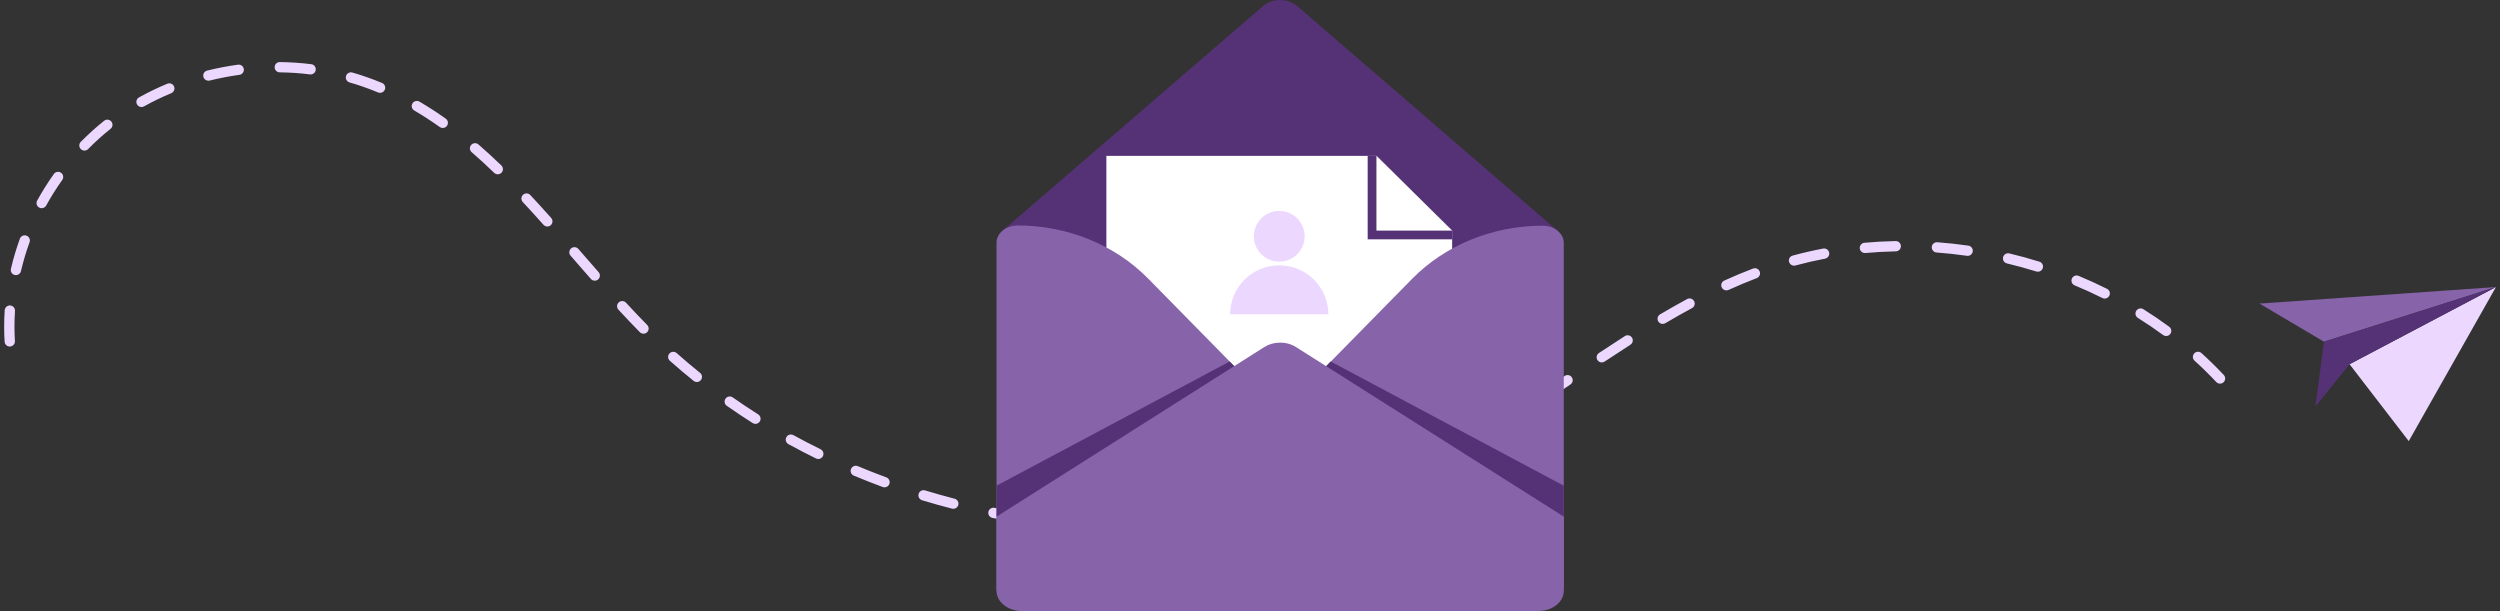 <svg width="401" height="98" viewBox="0 0 401 98" fill="none" xmlns="http://www.w3.org/2000/svg">
<rect x="0" y="0" width="401" height="98" fill="#333333" stroke="none"/>
<path d="M182.469 85.375H182.33C181.874 85.375 181.504 85.005 181.505 84.55C181.505 84.095 181.875 83.727 182.331 83.727H182.47C184.059 83.727 185.668 83.694 187.253 83.628C187.71 83.609 188.094 83.963 188.113 84.417C188.132 84.872 187.777 85.256 187.321 85.275C185.715 85.342 184.082 85.376 182.47 85.376L182.469 85.375ZM175.727 85.181C175.711 85.181 175.695 85.181 175.679 85.18C174.027 85.085 172.352 84.953 170.704 84.789C170.249 84.744 169.918 84.34 169.963 83.888C170.009 83.434 170.413 83.104 170.867 83.149C172.493 83.312 174.144 83.441 175.773 83.534C176.228 83.561 176.577 83.949 176.551 84.404C176.525 84.843 176.162 85.181 175.727 85.181ZM193.877 84.813C193.458 84.813 193.098 84.496 193.056 84.07C193.011 83.617 193.343 83.214 193.796 83.169C195.425 83.008 197.069 82.808 198.68 82.577C199.131 82.512 199.551 82.825 199.615 83.275C199.681 83.725 199.367 84.143 198.916 84.207C197.279 84.442 195.612 84.645 193.959 84.808C193.931 84.81 193.904 84.812 193.876 84.812L193.877 84.813ZM164.231 83.955C164.189 83.955 164.145 83.952 164.102 83.945C162.466 83.69 160.813 83.396 159.189 83.072C158.741 82.983 158.451 82.549 158.54 82.102C158.629 81.656 159.065 81.367 159.512 81.455C161.113 81.775 162.743 82.064 164.357 82.316C164.808 82.386 165.117 82.808 165.046 83.258C164.982 83.664 164.63 83.954 164.23 83.954L164.231 83.955ZM205.307 83.083C204.923 83.083 204.579 82.815 204.498 82.425C204.407 81.979 204.694 81.543 205.141 81.452C206.745 81.123 208.358 80.754 209.935 80.355C210.378 80.243 210.826 80.51 210.939 80.952C211.051 81.393 210.783 81.841 210.341 81.953C208.739 82.358 207.102 82.732 205.473 83.066C205.417 83.078 205.361 83.083 205.306 83.083H205.307ZM152.911 81.614C152.842 81.614 152.772 81.606 152.703 81.588C151.097 81.173 149.48 80.718 147.899 80.237C147.463 80.104 147.217 79.643 147.351 79.208C147.484 78.773 147.945 78.528 148.381 78.661C149.94 79.136 151.534 79.584 153.118 79.994C153.559 80.108 153.825 80.557 153.71 80.998C153.613 81.369 153.278 81.615 152.911 81.615V81.614ZM216.49 80.162C216.141 80.162 215.816 79.939 215.704 79.589C215.564 79.156 215.804 78.692 216.237 78.552C217.795 78.053 219.358 77.512 220.882 76.943C221.31 76.783 221.785 77 221.945 77.426C222.105 77.852 221.888 78.328 221.461 78.487C219.913 79.065 218.326 79.615 216.742 80.122C216.658 80.149 216.573 80.162 216.489 80.162H216.49ZM141.878 78.168C141.783 78.168 141.687 78.151 141.593 78.117C140.035 77.543 138.472 76.928 136.949 76.29C136.529 76.114 136.33 75.631 136.507 75.211C136.684 74.792 137.168 74.594 137.588 74.77C139.09 75.4 140.63 76.006 142.165 76.571C142.593 76.728 142.812 77.203 142.654 77.63C142.531 77.963 142.215 78.168 141.879 78.168L141.878 78.168ZM227.281 76.028C226.967 76.028 226.666 75.847 226.528 75.543C226.341 75.128 226.526 74.639 226.942 74.453C228.434 73.782 229.923 73.067 231.37 72.327C231.776 72.119 232.274 72.279 232.482 72.684C232.69 73.089 232.53 73.586 232.123 73.793C230.653 74.546 229.138 75.272 227.621 75.954C227.511 76.004 227.395 76.028 227.281 76.028ZM131.255 73.623C131.133 73.623 131.008 73.596 130.89 73.538C129.399 72.805 127.908 72.032 126.461 71.238C126.061 71.019 125.916 70.518 126.135 70.119C126.355 69.721 126.857 69.575 127.257 69.795C128.682 70.576 130.15 71.339 131.62 72.06C132.03 72.261 132.198 72.754 131.997 73.163C131.853 73.455 131.56 73.624 131.255 73.624V73.623ZM237.533 70.703C237.25 70.703 236.974 70.557 236.82 70.296C236.589 69.903 236.721 69.398 237.115 69.168C238.467 68.377 239.846 67.542 241.328 66.614C241.715 66.372 242.225 66.489 242.468 66.874C242.711 67.26 242.593 67.769 242.207 68.011C240.71 68.948 239.318 69.791 237.951 70.591C237.819 70.667 237.675 70.703 237.533 70.703V70.703ZM121.171 67.987C121.02 67.987 120.867 67.946 120.729 67.858C119.324 66.969 117.927 66.038 116.576 65.091C116.202 64.829 116.113 64.314 116.375 63.943C116.638 63.57 117.153 63.481 117.526 63.743C118.856 64.676 120.23 65.593 121.613 66.468C121.998 66.711 122.113 67.221 121.869 67.605C121.712 67.852 121.444 67.988 121.171 67.988L121.171 67.987ZM247.317 64.556C247.049 64.556 246.787 64.427 246.627 64.187C246.375 63.808 246.479 63.296 246.859 63.045C248.252 62.124 249.661 61.182 250.975 60.3C251.353 60.046 251.867 60.146 252.121 60.524C252.376 60.902 252.276 61.414 251.897 61.668C250.58 62.551 249.168 63.496 247.771 64.419C247.631 64.512 247.472 64.556 247.316 64.556H247.317ZM356.093 61.536C355.872 61.536 355.652 61.449 355.49 61.276C354.386 60.101 353.215 58.95 352.007 57.855C351.669 57.549 351.644 57.027 351.952 56.69C352.259 56.353 352.781 56.329 353.119 56.635C354.359 57.76 355.562 58.942 356.697 60.149C357.008 60.481 356.992 61.003 356.659 61.314C356.499 61.463 356.297 61.536 356.094 61.536H356.093ZM111.773 61.275C111.591 61.275 111.408 61.216 111.255 61.093C109.96 60.051 108.677 58.966 107.444 57.869C107.104 57.565 107.074 57.045 107.378 56.705C107.682 56.366 108.204 56.336 108.544 56.639C109.757 57.719 111.018 58.786 112.292 59.81C112.647 60.096 112.703 60.614 112.416 60.968C112.253 61.17 112.014 61.275 111.773 61.275ZM256.926 58.134C256.658 58.134 256.397 58.005 256.237 57.766C255.984 57.387 256.088 56.875 256.468 56.624C258.009 55.602 259.369 54.714 260.626 53.908C261.01 53.661 261.521 53.773 261.768 54.156C262.015 54.539 261.903 55.048 261.519 55.295C260.269 56.096 258.916 56.979 257.382 57.995C257.242 58.089 257.083 58.133 256.925 58.133L256.926 58.134ZM1.565 55.583C1.132 55.583 0.769 55.247 0.742 54.81C0.692 54.012 0.667 53.198 0.667 52.393C0.667 51.523 0.696 50.638 0.754 49.764C0.785 49.31 1.179 48.967 1.633 48.996C2.088 49.026 2.433 49.419 2.403 49.873C2.348 50.711 2.32 51.558 2.32 52.393C2.32 53.165 2.343 53.943 2.391 54.708C2.419 55.162 2.073 55.553 1.618 55.581C1.601 55.582 1.583 55.583 1.566 55.583H1.565ZM347.452 53.896C347.282 53.896 347.11 53.844 346.963 53.736C345.662 52.78 344.3 51.856 342.916 50.99C342.529 50.748 342.413 50.24 342.655 49.855C342.897 49.469 343.407 49.353 343.794 49.594C345.212 50.482 346.608 51.429 347.942 52.409C348.31 52.678 348.389 53.194 348.118 53.561C347.956 53.78 347.705 53.896 347.452 53.896ZM103.219 53.526C103.005 53.526 102.791 53.444 102.63 53.28C101.529 52.163 100.407 50.984 99.198 49.673C98.889 49.338 98.91 48.817 99.247 48.508C99.582 48.2 100.105 48.222 100.414 48.557C101.611 49.855 102.721 51.022 103.808 52.125C104.128 52.45 104.124 52.971 103.799 53.29C103.637 53.447 103.428 53.526 103.219 53.526H103.219ZM266.695 51.958C266.412 51.958 266.137 51.813 265.983 51.553C265.751 51.162 265.881 50.656 266.273 50.424C267.76 49.547 269.219 48.721 270.613 47.97C271.014 47.753 271.516 47.902 271.732 48.303C271.949 48.703 271.8 49.203 271.399 49.419C270.024 50.16 268.583 50.975 267.115 51.842C266.983 51.92 266.838 51.958 266.695 51.958ZM337.595 47.888C337.471 47.888 337.344 47.86 337.225 47.801C335.777 47.077 334.277 46.393 332.771 45.769C332.35 45.594 332.151 45.112 332.326 44.692C332.501 44.272 332.984 44.072 333.406 44.248C334.947 44.887 336.482 45.587 337.966 46.328C338.374 46.532 338.539 47.027 338.334 47.434C338.19 47.722 337.898 47.89 337.595 47.89V47.888ZM276.917 46.577C276.603 46.577 276.303 46.398 276.164 46.094C275.975 45.68 276.159 45.191 276.574 45.002C278.122 44.3 279.675 43.65 281.189 43.074C281.615 42.911 282.092 43.124 282.255 43.549C282.418 43.974 282.205 44.45 281.778 44.613C280.296 45.178 278.776 45.813 277.259 46.502C277.148 46.552 277.032 46.576 276.917 46.576V46.577ZM95.399 45.023C95.169 45.023 94.94 44.928 94.777 44.742C93.806 43.636 92.823 42.506 91.873 41.413L91.52 41.008C91.221 40.664 91.258 40.144 91.603 39.845C91.947 39.547 92.469 39.584 92.768 39.928L93.121 40.333C94.07 41.425 95.051 42.553 96.019 43.656C96.32 43.999 96.285 44.519 95.942 44.819C95.784 44.956 95.59 45.023 95.398 45.023H95.399ZM2.555 44.132C2.493 44.132 2.429 44.124 2.367 44.11C1.922 44.006 1.646 43.564 1.75 43.121C2.13 41.497 2.614 39.872 3.188 38.291C3.343 37.864 3.816 37.642 4.246 37.797C4.675 37.952 4.897 38.424 4.742 38.852C4.19 40.373 3.725 41.935 3.36 43.495C3.27 43.875 2.931 44.132 2.556 44.132L2.555 44.132ZM326.878 43.584C326.796 43.584 326.713 43.572 326.632 43.547C325.08 43.064 323.491 42.629 321.907 42.252C321.464 42.147 321.189 41.702 321.295 41.259C321.401 40.817 321.846 40.543 322.29 40.649C323.91 41.034 325.537 41.48 327.124 41.974C327.559 42.109 327.802 42.571 327.667 43.005C327.557 43.358 327.231 43.584 326.879 43.584H326.878ZM287.76 42.615C287.397 42.615 287.064 42.373 286.964 42.007C286.844 41.567 287.104 41.114 287.544 40.996C289.144 40.561 290.789 40.182 292.434 39.868C292.88 39.783 293.314 40.076 293.4 40.523C293.486 40.969 293.192 41.401 292.744 41.487C291.141 41.792 289.537 42.162 287.978 42.586C287.905 42.606 287.832 42.615 287.76 42.615ZM315.61 41.038C315.57 41.038 315.53 41.036 315.491 41.03C313.878 40.798 312.239 40.619 310.621 40.499C310.166 40.465 309.825 40.069 309.858 39.615C309.892 39.161 310.288 38.82 310.744 38.855C312.4 38.979 314.077 39.161 315.727 39.399C316.179 39.464 316.492 39.882 316.427 40.332C316.367 40.743 316.015 41.038 315.611 41.038H315.61ZM299.13 40.585C298.707 40.585 298.347 40.264 298.308 39.836C298.267 39.382 298.601 38.982 299.056 38.941C300.707 38.791 302.392 38.699 304.063 38.668C304.067 38.668 304.073 38.668 304.078 38.668C304.528 38.668 304.895 39.026 304.904 39.476C304.912 39.931 304.549 40.307 304.093 40.316C302.462 40.346 300.817 40.436 299.204 40.582C299.179 40.584 299.154 40.585 299.128 40.585H299.13ZM87.793 36.33C87.565 36.33 87.338 36.237 87.175 36.053C85.973 34.705 84.887 33.512 83.856 32.408C83.546 32.075 83.564 31.554 83.898 31.244C84.231 30.934 84.754 30.952 85.065 31.285C86.105 32.399 87.199 33.601 88.41 34.959C88.713 35.299 88.683 35.819 88.341 36.122C88.184 36.261 87.988 36.33 87.793 36.33ZM6.684 33.395C6.549 33.395 6.414 33.362 6.287 33.294C5.887 33.075 5.741 32.574 5.96 32.175C6.768 30.706 7.67 29.27 8.641 27.907C8.905 27.536 9.421 27.449 9.792 27.713C10.164 27.976 10.252 28.49 9.987 28.861C9.054 30.172 8.186 31.554 7.408 32.968C7.258 33.241 6.975 33.395 6.683 33.395H6.684ZM79.844 27.957C79.637 27.957 79.429 27.88 79.269 27.725C78.047 26.544 76.832 25.429 75.657 24.412C75.312 24.113 75.275 23.593 75.574 23.249C75.873 22.906 76.395 22.869 76.74 23.167C77.937 24.204 79.176 25.34 80.419 26.541C80.747 26.857 80.755 27.379 80.437 27.706C80.275 27.872 80.06 27.956 79.844 27.956V27.957ZM13.546 24.155C13.338 24.155 13.129 24.076 12.968 23.92C12.642 23.602 12.637 23.079 12.956 22.755C14.137 21.552 15.398 20.414 16.704 19.373C17.06 19.089 17.58 19.148 17.864 19.503C18.149 19.858 18.091 20.377 17.735 20.66C16.48 21.66 15.27 22.752 14.136 23.907C13.974 24.072 13.76 24.155 13.545 24.155H13.546ZM71.019 20.529C70.853 20.529 70.686 20.479 70.54 20.375C69.187 19.413 67.81 18.521 66.449 17.724C66.056 17.495 65.924 16.99 66.155 16.596C66.386 16.204 66.892 16.073 67.286 16.303C68.689 17.125 70.107 18.043 71.5 19.033C71.871 19.297 71.958 19.812 71.693 20.182C71.532 20.408 71.277 20.529 71.02 20.529H71.019ZM22.699 17.168C22.41 17.168 22.129 17.017 21.978 16.747C21.755 16.35 21.897 15.848 22.296 15.626C23.749 14.813 25.279 14.074 26.838 13.426C27.259 13.251 27.743 13.451 27.918 13.87C28.093 14.29 27.894 14.772 27.472 14.947C25.971 15.569 24.5 16.281 23.102 17.063C22.974 17.135 22.836 17.168 22.699 17.168H22.699ZM60.963 14.892C60.857 14.892 60.75 14.871 60.645 14.828C59.849 14.498 59.035 14.187 58.227 13.905C57.519 13.658 56.791 13.428 56.065 13.22C55.626 13.095 55.373 12.638 55.499 12.201C55.624 11.763 56.082 11.51 56.521 11.636C57.278 11.853 58.035 12.093 58.773 12.351C59.611 12.643 60.455 12.965 61.281 13.308C61.702 13.483 61.901 13.966 61.726 14.386C61.594 14.702 61.287 14.893 60.963 14.893V14.892ZM33.424 12.946C33.054 12.946 32.717 12.697 32.623 12.322C32.513 11.88 32.782 11.433 33.225 11.323C34.849 10.919 36.516 10.6 38.179 10.374C38.631 10.313 39.047 10.629 39.108 11.079C39.169 11.53 38.853 11.945 38.401 12.006C36.798 12.224 35.191 12.531 33.625 12.922C33.558 12.938 33.49 12.946 33.424 12.946ZM49.824 11.937C49.79 11.937 49.755 11.935 49.721 11.931C48.126 11.733 46.494 11.623 44.871 11.605C44.415 11.6 44.049 11.227 44.054 10.772C44.059 10.317 44.434 9.952 44.889 9.957C46.574 9.976 48.268 10.09 49.924 10.295C50.377 10.351 50.698 10.762 50.642 11.214C50.59 11.631 50.234 11.937 49.824 11.937Z" fill="#ECD8FF"/>
<path d="M400.353 46.037L388.294 67.341L386.363 70.755L383.736 67.341L376.869 58.42L400.353 46.037Z" fill="#ECD8FF"/>
<path d="M400.353 46.037L372.76 54.807L362.424 48.694L400.353 46.037Z" fill="#8763A9"/>
<path d="M400.352 46.037L376.869 58.42L371.394 65.187L372.76 54.807L400.352 46.037Z" fill="#553276"/>
<path d="M249.915 37.077L247.72 50.655L247.299 53.261C247.299 55.279 242.977 81.862 240.738 81.862L205.336 57.464L166.046 84.653C163.808 84.653 161.455 56.048 161.455 54.03L161.298 50.655L160.671 37.116L166.988 31.672L202.811 0.796C204.289 -0.265 206.384 -0.265 207.862 0.796L243.651 31.672L249.915 37.077Z" fill="#553276"/>
<path d="M232.924 36.993V78.522H177.463V25.003H220.781L232.924 36.993Z" fill="white"/>
<path d="M232.924 36.993V38.394H219.376V24.951L220.781 25.003L232.924 36.993Z" fill="#553276"/>
<path d="M232.924 36.993H220.781V25.003L232.924 36.993Z" fill="white"/>
<path d="M206.198 65.386L226.502 44.728C231.835 39.302 239.446 36.202 247.433 36.202C249.309 36.202 250.83 37.435 250.83 38.955V94.17C250.83 95.69 248.294 97.999 246.418 97.999H234.881L206.198 68.815C205.239 67.839 205.239 66.361 206.198 65.385V65.386Z" fill="#8763A9"/>
<path d="M204.474 65.349L184.171 44.691C178.838 39.266 171.227 36.165 163.24 36.165C161.364 36.165 159.843 37.398 159.843 38.918V94.464C159.843 95.984 162.02 98 163.896 98L175.792 97.962L204.475 68.778C205.434 67.802 205.434 66.324 204.475 65.348L204.474 65.349Z" fill="#8763A9"/>
<path d="M250.83 82.87V94.778C250.83 96.557 249.015 98 246.777 98H163.895C161.657 98 159.842 96.557 159.842 94.778V82.87L202.811 55.659C203.509 55.217 204.347 54.983 205.193 54.959C206.133 54.933 207.082 55.167 207.861 55.659L250.83 82.87Z" fill="#8763A9"/>
<path d="M159.843 77.904L197.235 57.983L197.966 58.727L159.843 82.869V77.904Z" fill="#553276"/>
<path d="M250.83 77.904L213.438 57.983L212.707 58.727L250.83 82.869V77.904Z" fill="#553276"/>
<path d="M205.193 42.558C200.841 42.558 197.313 46.076 197.313 50.416H213.072C213.072 46.076 209.545 42.558 205.193 42.558Z" fill="#ECD8FF"/>
<path d="M205.193 41.965C207.445 41.965 209.27 40.145 209.27 37.899C209.27 35.654 207.445 33.833 205.193 33.833C202.941 33.833 201.116 35.654 201.116 37.899C201.116 40.145 202.941 41.965 205.193 41.965Z" fill="#ECD8FF"/>
</svg>
